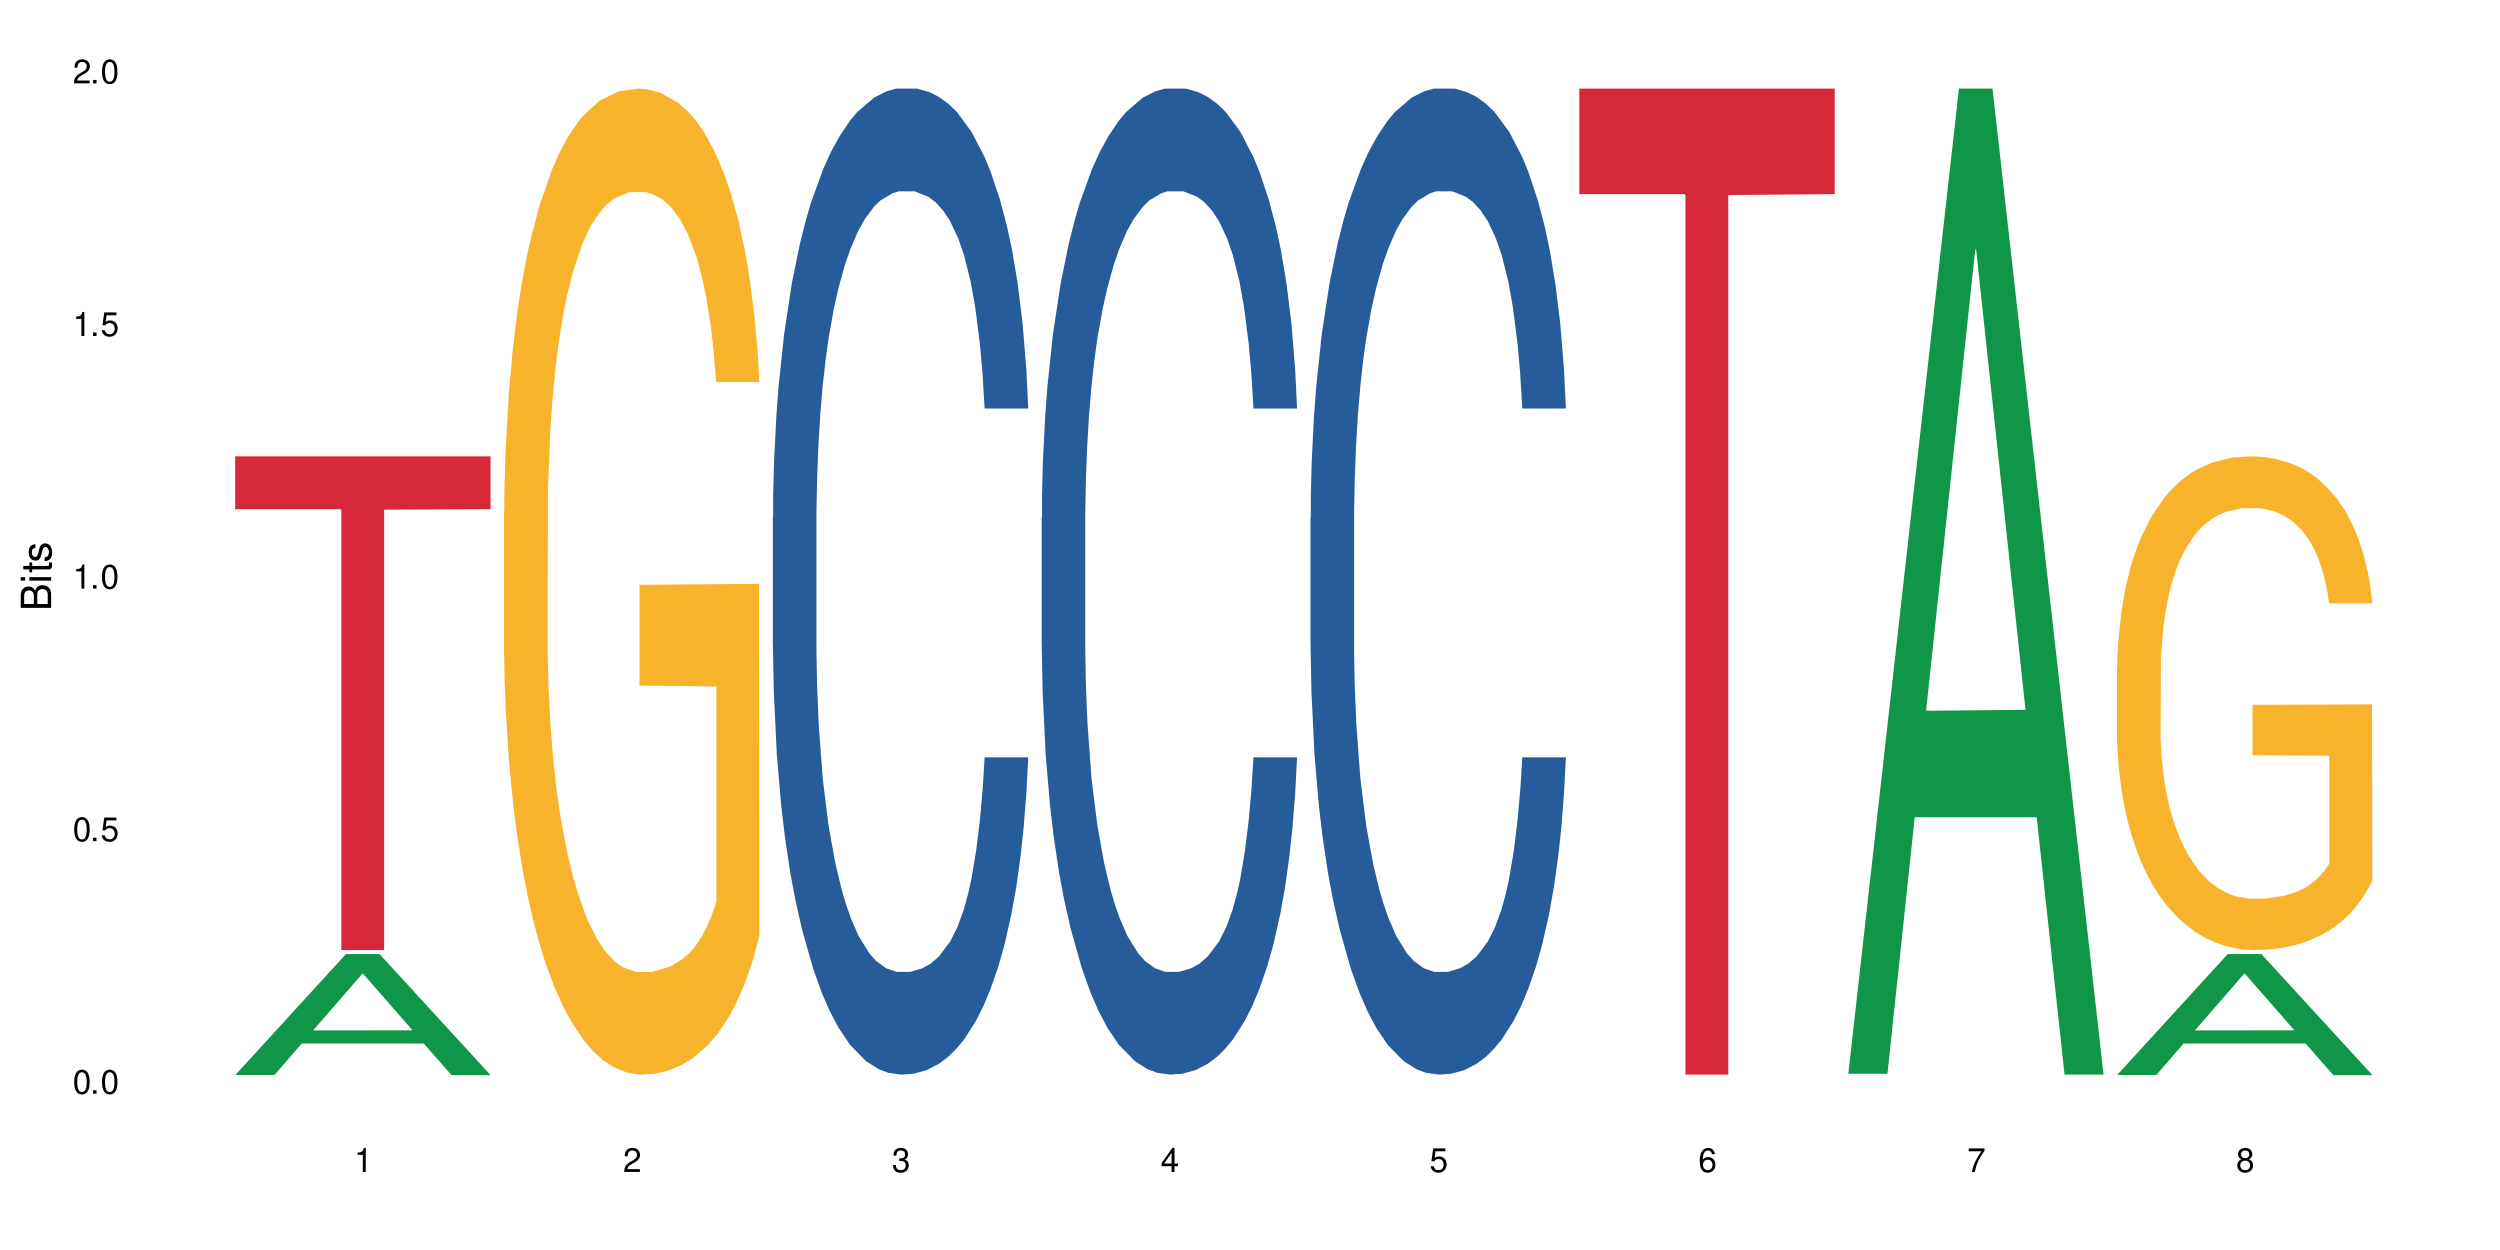 <?xml version="1.0" encoding="UTF-8"?>
<svg xmlns="http://www.w3.org/2000/svg" xmlns:xlink="http://www.w3.org/1999/xlink" width="720" height="360" viewBox="0 0 720 360">
<defs>
<g>
<g id="glyph-0-0">
</g>
<g id="glyph-0-1">
<path d="M 2.641 -6.938 C 2 -6.938 1.422 -6.656 1.078 -6.172 C 0.641 -5.562 0.406 -4.641 0.406 -3.359 C 0.406 -1.016 1.188 0.219 2.641 0.219 C 4.078 0.219 4.859 -1.016 4.859 -3.297 C 4.859 -4.641 4.656 -5.547 4.203 -6.172 C 3.844 -6.656 3.281 -6.938 2.641 -6.938 Z M 2.641 -6.188 C 3.547 -6.188 4 -5.25 4 -3.375 C 4 -1.406 3.562 -0.484 2.625 -0.484 C 1.734 -0.484 1.281 -1.438 1.281 -3.344 C 1.281 -5.25 1.734 -6.188 2.641 -6.188 Z M 2.641 -6.188 "/>
</g>
<g id="glyph-0-2">
<path d="M 1.828 -1 L 0.828 -1 L 0.828 0 L 1.828 0 Z M 1.828 -1 "/>
</g>
<g id="glyph-0-3">
<path d="M 4.562 -6.797 L 1.062 -6.797 L 0.547 -3.094 L 1.328 -3.094 C 1.719 -3.562 2.047 -3.734 2.578 -3.734 C 3.484 -3.734 4.062 -3.109 4.062 -2.094 C 4.062 -1.125 3.484 -0.531 2.578 -0.531 C 1.828 -0.531 1.375 -0.906 1.188 -1.672 L 0.328 -1.672 C 0.453 -1.109 0.547 -0.844 0.75 -0.594 C 1.125 -0.078 1.828 0.219 2.594 0.219 C 3.969 0.219 4.922 -0.781 4.922 -2.219 C 4.922 -3.562 4.031 -4.484 2.719 -4.484 C 2.25 -4.484 1.859 -4.359 1.469 -4.062 L 1.734 -5.969 L 4.562 -5.969 Z M 4.562 -6.797 "/>
</g>
<g id="glyph-0-4">
<path d="M 2.484 -4.938 L 2.484 0 L 3.328 0 L 3.328 -6.938 L 2.766 -6.938 C 2.469 -5.875 2.281 -5.734 0.984 -5.562 L 0.984 -4.938 Z M 2.484 -4.938 "/>
</g>
<g id="glyph-0-5">
<path d="M 4.859 -0.828 L 1.281 -0.828 C 1.359 -1.406 1.672 -1.781 2.5 -2.281 L 3.469 -2.828 C 4.406 -3.344 4.906 -4.062 4.906 -4.906 C 4.906 -5.484 4.672 -6.031 4.266 -6.406 C 3.859 -6.766 3.375 -6.938 2.719 -6.938 C 1.859 -6.938 1.219 -6.625 0.844 -6.031 C 0.609 -5.672 0.5 -5.234 0.484 -4.531 L 1.328 -4.531 C 1.359 -5.016 1.406 -5.281 1.531 -5.516 C 1.75 -5.938 2.188 -6.203 2.703 -6.203 C 3.469 -6.203 4.031 -5.641 4.031 -4.891 C 4.031 -4.344 3.719 -3.859 3.125 -3.516 L 2.234 -3 C 0.812 -2.172 0.406 -1.531 0.328 -0.016 L 4.859 -0.016 Z M 4.859 -0.828 "/>
</g>
<g id="glyph-0-6">
<path d="M 2.125 -3.188 L 2.578 -3.188 C 3.5 -3.188 3.984 -2.766 3.984 -1.922 C 3.984 -1.062 3.469 -0.531 2.594 -0.531 C 1.656 -0.531 1.203 -1 1.156 -2.016 L 0.312 -2.016 C 0.344 -1.453 0.438 -1.094 0.609 -0.781 C 0.953 -0.109 1.625 0.219 2.547 0.219 C 3.953 0.219 4.859 -0.625 4.859 -1.938 C 4.859 -2.828 4.516 -3.297 3.703 -3.594 C 4.344 -3.844 4.656 -4.328 4.656 -5.031 C 4.656 -6.219 3.875 -6.938 2.578 -6.938 C 1.203 -6.938 0.484 -6.172 0.453 -4.703 L 1.297 -4.703 C 1.312 -5.125 1.344 -5.359 1.453 -5.578 C 1.641 -5.969 2.062 -6.203 2.594 -6.203 C 3.344 -6.203 3.797 -5.75 3.797 -5 C 3.797 -4.516 3.609 -4.219 3.25 -4.047 C 3.016 -3.953 2.703 -3.922 2.125 -3.906 Z M 2.125 -3.188 "/>
</g>
<g id="glyph-0-7">
<path d="M 3.141 -1.672 L 3.141 0 L 3.984 0 L 3.984 -1.672 L 4.984 -1.672 L 4.984 -2.438 L 3.984 -2.438 L 3.984 -6.938 L 3.359 -6.938 L 0.266 -2.578 L 0.266 -1.672 Z M 3.141 -2.438 L 1 -2.438 L 3.141 -5.5 Z M 3.141 -2.438 "/>
</g>
<g id="glyph-0-8">
<path d="M 4.781 -5.125 C 4.609 -6.266 3.891 -6.938 2.844 -6.938 C 2.094 -6.938 1.422 -6.578 1.031 -5.953 C 0.594 -5.266 0.406 -4.422 0.406 -3.172 C 0.406 -2 0.578 -1.25 0.984 -0.641 C 1.359 -0.078 1.953 0.219 2.703 0.219 C 3.984 0.219 4.922 -0.75 4.922 -2.094 C 4.922 -3.375 4.062 -4.281 2.844 -4.281 C 2.172 -4.281 1.641 -4.031 1.281 -3.516 C 1.281 -5.234 1.828 -6.188 2.797 -6.188 C 3.391 -6.188 3.797 -5.797 3.938 -5.125 Z M 2.734 -3.531 C 3.547 -3.531 4.062 -2.953 4.062 -2.031 C 4.062 -1.156 3.484 -0.531 2.703 -0.531 C 1.922 -0.531 1.328 -1.188 1.328 -2.078 C 1.328 -2.938 1.906 -3.531 2.734 -3.531 Z M 2.734 -3.531 "/>
</g>
<g id="glyph-0-9">
<path d="M 4.984 -6.797 L 0.438 -6.797 L 0.438 -5.969 L 4.109 -5.969 C 2.5 -3.656 1.828 -2.234 1.328 0 L 2.219 0 C 2.594 -2.172 3.453 -4.047 4.984 -6.094 Z M 4.984 -6.797 "/>
</g>
<g id="glyph-0-10">
<path d="M 3.75 -3.656 C 4.469 -4.094 4.688 -4.438 4.688 -5.078 C 4.688 -6.172 3.844 -6.938 2.641 -6.938 C 1.438 -6.938 0.594 -6.172 0.594 -5.094 C 0.594 -4.438 0.812 -4.094 1.516 -3.656 C 0.734 -3.266 0.359 -2.703 0.359 -1.922 C 0.359 -0.656 1.281 0.219 2.641 0.219 C 3.984 0.219 4.922 -0.656 4.922 -1.922 C 4.922 -2.703 4.531 -3.266 3.75 -3.656 Z M 2.641 -6.188 C 3.359 -6.188 3.812 -5.75 3.812 -5.062 C 3.812 -4.406 3.344 -3.984 2.641 -3.984 C 1.922 -3.984 1.453 -4.406 1.453 -5.078 C 1.453 -5.75 1.922 -6.188 2.641 -6.188 Z M 2.641 -3.266 C 3.484 -3.266 4.062 -2.719 4.062 -1.906 C 4.062 -1.078 3.484 -0.531 2.625 -0.531 C 1.797 -0.531 1.219 -1.094 1.219 -1.906 C 1.219 -2.719 1.781 -3.266 2.641 -3.266 Z M 2.641 -3.266 "/>
</g>
<g id="glyph-1-0">
</g>
<g id="glyph-1-1">
<path d="M 0 -0.953 L 0 -4.891 C 0 -5.719 -0.234 -6.344 -0.734 -6.797 C -1.188 -7.234 -1.812 -7.469 -2.5 -7.469 C -3.547 -7.469 -4.188 -7 -4.625 -5.875 C -4.984 -6.688 -5.625 -7.094 -6.531 -7.094 C -7.172 -7.094 -7.734 -6.859 -8.141 -6.391 C -8.562 -5.922 -8.75 -5.344 -8.75 -4.5 L -8.75 -0.953 Z M -4.984 -2.062 L -7.766 -2.062 L -7.766 -4.219 C -7.766 -4.844 -7.688 -5.203 -7.453 -5.5 C -7.219 -5.812 -6.859 -5.969 -6.375 -5.969 C -5.891 -5.969 -5.531 -5.812 -5.297 -5.5 C -5.062 -5.203 -4.984 -4.844 -4.984 -4.219 Z M -0.984 -2.062 L -4 -2.062 L -4 -4.781 C -4 -5.766 -3.438 -6.359 -2.484 -6.359 C -1.547 -6.359 -0.984 -5.766 -0.984 -4.781 Z M -0.984 -2.062 "/>
</g>
<g id="glyph-1-2">
<path d="M -6.281 -1.797 L -6.281 -0.797 L 0 -0.797 L 0 -1.797 Z M -8.75 -1.797 L -8.75 -0.797 L -7.484 -0.797 L -7.484 -1.797 Z M -8.75 -1.797 "/>
</g>
<g id="glyph-1-3">
<path d="M -6.281 -3.047 L -6.281 -2.016 L -8.016 -2.016 L -8.016 -1.016 L -6.281 -1.016 L -6.281 -0.172 L -5.469 -0.172 L -5.469 -1.016 L -0.719 -1.016 C -0.078 -1.016 0.281 -1.453 0.281 -2.234 C 0.281 -2.5 0.25 -2.719 0.188 -3.047 L -0.641 -3.047 C -0.609 -2.906 -0.594 -2.766 -0.594 -2.562 C -0.594 -2.141 -0.719 -2.016 -1.156 -2.016 L -5.469 -2.016 L -5.469 -3.047 Z M -6.281 -3.047 "/>
</g>
<g id="glyph-1-4">
<path d="M -4.531 -5.25 C -5.766 -5.25 -6.469 -4.422 -6.469 -2.969 C -6.469 -1.516 -5.719 -0.562 -4.547 -0.562 C -3.562 -0.562 -3.094 -1.062 -2.734 -2.562 L -2.516 -3.484 C -2.344 -4.188 -2.094 -4.469 -1.641 -4.469 C -1.047 -4.469 -0.641 -3.875 -0.641 -3 C -0.641 -2.453 -0.797 -2 -1.062 -1.75 C -1.25 -1.594 -1.422 -1.531 -1.875 -1.469 L -1.875 -0.406 C -0.422 -0.453 0.281 -1.266 0.281 -2.922 C 0.281 -4.5 -0.5 -5.516 -1.719 -5.516 C -2.656 -5.516 -3.172 -4.984 -3.469 -3.734 L -3.703 -2.766 C -3.891 -1.953 -4.156 -1.609 -4.594 -1.609 C -5.188 -1.609 -5.547 -2.125 -5.547 -2.938 C -5.547 -3.75 -5.203 -4.172 -4.531 -4.203 Z M -4.531 -5.25 "/>
</g>
</g>
</defs>
<rect x="-72" y="-36" width="864" height="432" fill="rgb(100%, 100%, 100%)" fill-opacity="1"/>
<path fill-rule="nonzero" fill="rgb(6.275%, 58.824%, 28.235%)" fill-opacity="1" d="M 67.73 309.598 L 67.809 309.566 L 99.637 274.762 L 109.301 274.762 L 141.281 309.633 L 130.047 309.633 L 122.031 300.531 L 86.906 300.531 L 79.047 309.598 L 67.73 309.598 L 90.285 296.766 L 118.809 296.73 L 104.586 280.457 L 104.43 280.426 L 104.27 280.523 L 90.207 296.73 L 90.285 296.766 Z M 67.73 309.598 "/>
<path fill-rule="nonzero" fill="rgb(83.922%, 15.686%, 22.353%)" fill-opacity="1" d="M 67.73 131.422 L 141.281 131.422 L 141.281 146.645 L 110.629 146.777 L 110.629 273.617 L 98.297 273.617 L 98.297 146.91 L 98.117 146.645 L 67.73 146.645 Z M 67.73 131.422 "/>
<path fill-rule="nonzero" fill="rgb(96.863%, 70.196%, 16.863%)" fill-opacity="1" d="M 145.156 147.141 L 145.242 146.883 L 145.242 141.695 L 145.602 130.027 L 146.5 113.945 L 147.664 100.719 L 148.922 90.344 L 149.73 84.898 L 151.074 77.117 L 152.242 71.414 L 155.199 59.742 L 158.969 48.852 L 161.031 44.184 L 163.363 39.773 L 166.684 34.844 L 168.207 33.031 L 172.871 28.879 L 178.164 26.285 L 183.992 25.508 L 186.684 25.77 L 190.363 26.805 L 195.387 29.66 L 198.254 32.25 L 200.496 34.844 L 202.828 38.215 L 205.699 43.402 L 208.391 49.629 L 210.543 55.852 L 212.695 63.633 L 214.492 71.934 L 216.016 81.008 L 217.359 91.902 L 218.168 100.98 L 218.707 110.055 L 206.238 110.055 L 205.52 100.98 L 204.715 93.977 L 203.367 85.418 L 202.023 79.195 L 200.676 74.266 L 198.164 67.523 L 196.012 63.375 L 193.32 59.742 L 190.723 57.41 L 187.762 55.852 L 185.969 55.332 L 181.211 55.332 L 176.906 57.148 L 174.395 59.223 L 172.602 61.297 L 170.09 65.188 L 168.566 68.301 L 167.668 70.375 L 164.977 78.414 L 163.184 85.676 L 162.195 90.605 L 160.941 98.387 L 160.043 105.387 L 159.059 115.762 L 158.52 123.543 L 157.801 141.176 L 157.711 187.859 L 157.98 197.715 L 158.52 208.348 L 159.238 217.684 L 160.312 227.539 L 161.391 235.062 L 163.273 245.176 L 164.887 251.918 L 166.145 256.328 L 168.566 263.328 L 169.551 265.664 L 171.883 270.332 L 174.305 273.965 L 177.266 277.074 L 179.508 278.633 L 183.098 279.93 L 187.672 279.93 L 193.055 278.371 L 196.461 276.297 L 198.793 274.223 L 200.32 272.406 L 202.203 269.555 L 203.547 266.961 L 204.805 264.109 L 206.328 259.699 L 206.328 197.715 L 184.172 197.457 L 184.172 168.41 L 218.617 168.148 L 218.707 269.555 L 216.824 276.555 L 214.492 283.301 L 212.25 288.488 L 209.918 292.895 L 206.598 297.824 L 203.906 300.934 L 199.781 304.566 L 196.012 306.898 L 192.066 308.457 L 188.566 309.234 L 184.441 309.492 L 180.766 308.977 L 176.816 307.418 L 173.68 305.344 L 170.809 302.75 L 167.938 299.379 L 164.352 293.934 L 162.016 289.523 L 159.594 284.078 L 157.172 277.594 L 155.02 270.59 L 153.586 265.145 L 152.152 258.922 L 150.625 251.141 L 149.191 242.324 L 148.113 234.281 L 147.129 225.207 L 146.41 216.648 L 145.691 204.977 L 145.332 195.641 L 145.156 187.602 Z M 145.156 147.141 "/>
<path fill-rule="nonzero" fill="rgb(14.51%, 36.078%, 60%)" fill-opacity="1" d="M 222.578 149.07 L 222.668 148.812 L 222.668 142.582 L 222.938 132.719 L 223.562 120.258 L 224.191 111.691 L 225.809 96.375 L 228.051 81.578 L 230.383 70.156 L 232.086 63.406 L 233.609 58.215 L 237.109 48.613 L 239.352 43.68 L 241.773 39.266 L 244.734 34.855 L 246.887 32.258 L 251.73 28.105 L 255.316 26.289 L 258.098 25.508 L 264.109 25.508 L 267.695 26.547 L 270.297 27.844 L 273.168 29.922 L 275.59 32.258 L 279.805 37.969 L 283.57 45.238 L 285.277 49.391 L 287.969 57.438 L 290.031 65.227 L 291.465 71.973 L 293.082 81.578 L 294.516 93.262 L 295.59 106.5 L 296.129 117.66 L 283.57 117.66 L 282.945 107.277 L 282.227 99.23 L 280.883 88.586 L 279.535 81.059 L 277.652 73.531 L 275.949 68.602 L 273.617 63.668 L 271.551 60.551 L 269.398 58.215 L 267.336 56.66 L 263.391 55.102 L 258.816 55.102 L 257.109 55.621 L 253.613 57.695 L 251.73 59.516 L 249.039 63.148 L 247.156 66.523 L 244.914 71.715 L 243.387 76.129 L 241.504 82.875 L 240.16 88.848 L 238.633 97.414 L 237.738 103.902 L 236.93 111.172 L 236.211 119.738 L 235.672 128.824 L 235.316 138.43 L 235.137 147.773 L 235.137 188.008 L 235.316 197.352 L 235.762 208.254 L 236.93 224.09 L 238.633 237.848 L 240.605 248.75 L 242.492 256.539 L 243.566 260.172 L 245.004 264.324 L 247.246 269.52 L 250.473 274.711 L 252.355 276.785 L 255.227 278.863 L 258.188 279.902 L 262.133 279.902 L 265.633 278.863 L 267.965 277.566 L 270.387 275.488 L 273.707 271.074 L 275.77 266.922 L 277.562 261.988 L 278.906 257.059 L 279.805 252.902 L 281.148 244.855 L 282.227 236.031 L 283.035 226.945 L 283.57 218.121 L 296.129 218.121 L 295.59 228.504 L 294.785 238.629 L 293.977 246.156 L 292.723 255.242 L 291.285 263.289 L 289.223 272.375 L 287.52 278.344 L 285.277 284.832 L 283.215 289.766 L 280.973 294.18 L 277.652 299.371 L 275.5 301.965 L 273.168 304.301 L 270.387 306.379 L 266.887 308.195 L 263.121 309.234 L 259.621 309.492 L 255.855 308.973 L 253.074 307.938 L 249.398 305.602 L 244.824 300.926 L 241.504 295.996 L 238.902 291.062 L 236.66 285.871 L 234.148 278.863 L 230.918 267.441 L 228.945 258.613 L 227.602 251.348 L 226.074 241.223 L 225 232.137 L 223.742 217.602 L 222.848 199.172 L 222.578 184.895 Z M 222.578 149.07 "/>
<path fill-rule="nonzero" fill="rgb(14.51%, 36.078%, 60%)" fill-opacity="1" d="M 300 149.07 L 300.09 148.812 L 300.09 142.582 L 300.359 132.719 L 300.988 120.258 L 301.617 111.691 L 303.23 96.375 L 305.473 81.578 L 307.805 70.156 L 309.508 63.406 L 311.035 58.215 L 314.531 48.613 L 316.773 43.68 L 319.195 39.266 L 322.156 34.855 L 324.309 32.258 L 329.152 28.105 L 332.742 26.289 L 335.52 25.508 L 341.531 25.508 L 345.117 26.547 L 347.719 27.844 L 350.59 29.922 L 353.012 32.258 L 357.227 37.969 L 360.996 45.238 L 362.699 49.391 L 365.391 57.438 L 367.453 65.227 L 368.891 71.973 L 370.504 81.578 L 371.938 93.262 L 373.016 106.5 L 373.555 117.66 L 360.996 117.66 L 360.367 107.277 L 359.648 99.23 L 358.305 88.586 L 356.961 81.059 L 355.074 73.531 L 353.371 68.602 L 351.039 63.668 L 348.977 60.551 L 346.824 58.215 L 344.762 56.66 L 340.812 55.102 L 336.238 55.102 L 334.535 55.621 L 331.035 57.695 L 329.152 59.516 L 326.461 63.148 L 324.578 66.523 L 322.336 71.715 L 320.812 76.129 L 318.926 82.875 L 317.582 88.848 L 316.059 97.414 L 315.16 103.902 L 314.352 111.172 L 313.637 119.738 L 313.098 128.824 L 312.738 138.43 L 312.559 147.773 L 312.559 188.008 L 312.738 197.352 L 313.188 208.254 L 314.352 224.09 L 316.059 237.848 L 318.031 248.75 L 319.914 256.539 L 320.992 260.172 L 322.426 264.324 L 324.668 269.52 L 327.898 274.711 L 329.781 276.785 L 332.652 278.863 L 335.609 279.902 L 339.559 279.902 L 343.055 278.863 L 345.387 277.566 L 347.809 275.488 L 351.129 271.074 L 353.191 266.922 L 354.984 261.988 L 356.332 257.059 L 357.227 252.902 L 358.574 244.855 L 359.648 236.031 L 360.457 226.945 L 360.996 218.121 L 373.555 218.121 L 373.016 228.504 L 372.207 238.629 L 371.402 246.156 L 370.145 255.242 L 368.711 263.289 L 366.645 272.375 L 364.941 278.344 L 362.699 284.832 L 360.637 289.766 L 358.395 294.18 L 355.074 299.371 L 352.922 301.965 L 350.59 304.301 L 347.809 306.379 L 344.312 308.195 L 340.543 309.234 L 337.047 309.492 L 333.277 308.973 L 330.5 307.938 L 326.82 305.602 L 322.246 300.926 L 318.926 295.996 L 316.324 291.062 L 314.082 285.871 L 311.57 278.863 L 308.344 267.441 L 306.371 258.613 L 305.023 251.348 L 303.5 241.223 L 302.422 232.137 L 301.168 217.602 L 300.27 199.172 L 300 184.895 Z M 300 149.07 "/>
<path fill-rule="nonzero" fill="rgb(14.51%, 36.078%, 60%)" fill-opacity="1" d="M 377.426 149.07 L 377.516 148.812 L 377.516 142.582 L 377.781 132.719 L 378.41 120.258 L 379.039 111.691 L 380.652 96.375 L 382.895 81.578 L 385.227 70.156 L 386.934 63.406 L 388.457 58.215 L 391.957 48.613 L 394.199 43.68 L 396.621 39.266 L 399.578 34.855 L 401.734 32.258 L 406.574 28.105 L 410.164 26.289 L 412.945 25.508 L 418.953 25.508 L 422.543 26.547 L 425.145 27.844 L 428.016 29.922 L 430.438 32.258 L 434.652 37.969 L 438.418 45.238 L 440.125 49.391 L 442.812 57.438 L 444.879 65.227 L 446.312 71.973 L 447.926 81.578 L 449.363 93.262 L 450.438 106.5 L 450.977 117.66 L 438.418 117.66 L 437.789 107.277 L 437.074 99.23 L 435.727 88.586 L 434.383 81.059 L 432.5 73.531 L 430.793 68.602 L 428.461 63.668 L 426.398 60.551 L 424.246 58.215 L 422.184 56.66 L 418.238 55.102 L 413.664 55.102 L 411.957 55.621 L 408.461 57.695 L 406.574 59.516 L 403.887 63.148 L 402 66.523 L 399.758 71.715 L 398.234 76.129 L 396.352 82.875 L 395.004 88.848 L 393.48 97.414 L 392.582 103.902 L 391.777 111.172 L 391.059 119.738 L 390.52 128.824 L 390.16 138.43 L 389.98 147.773 L 389.98 188.008 L 390.16 197.352 L 390.609 208.254 L 391.777 224.09 L 393.48 237.848 L 395.453 248.75 L 397.336 256.539 L 398.414 260.172 L 399.848 264.324 L 402.09 269.52 L 405.32 274.711 L 407.203 276.785 L 410.074 278.863 L 413.035 279.902 L 416.98 279.902 L 420.48 278.863 L 422.812 277.566 L 425.234 275.488 L 428.551 271.074 L 430.613 266.922 L 432.41 261.988 L 433.754 257.059 L 434.652 252.902 L 435.996 244.855 L 437.074 236.031 L 437.879 226.945 L 438.418 218.121 L 450.977 218.121 L 450.438 228.504 L 449.633 238.629 L 448.824 246.156 L 447.566 255.242 L 446.133 263.289 L 444.07 272.375 L 442.367 278.344 L 440.125 284.832 L 438.059 289.766 L 435.816 294.18 L 432.5 299.371 L 430.348 301.965 L 428.016 304.301 L 425.234 306.379 L 421.734 308.195 L 417.969 309.234 L 414.469 309.492 L 410.703 308.973 L 407.922 307.938 L 404.242 305.602 L 399.668 300.926 L 396.352 295.996 L 393.75 291.062 L 391.508 285.871 L 388.996 278.863 L 385.766 267.441 L 383.793 258.613 L 382.449 251.348 L 380.922 241.223 L 379.848 232.137 L 378.59 217.602 L 377.695 199.172 L 377.426 184.895 Z M 377.426 149.07 "/>
<path fill-rule="nonzero" fill="rgb(83.922%, 15.686%, 22.353%)" fill-opacity="1" d="M 454.848 25.508 L 528.398 25.508 L 528.398 55.906 L 497.746 56.172 L 497.746 309.492 L 485.414 309.492 L 485.414 56.441 L 485.234 55.906 L 454.848 55.906 Z M 454.848 25.508 "/>
<path fill-rule="nonzero" fill="rgb(6.275%, 58.824%, 28.235%)" fill-opacity="1" d="M 532.27 309.227 L 532.352 308.961 L 564.176 25.508 L 573.84 25.508 L 605.824 309.492 L 594.586 309.492 L 586.57 235.363 L 551.445 235.363 L 543.586 309.227 L 532.27 309.227 L 554.824 204.699 L 583.348 204.434 L 569.125 71.906 L 568.969 71.641 L 568.812 72.441 L 554.746 204.434 L 554.824 204.699 Z M 532.27 309.227 "/>
<path fill-rule="nonzero" fill="rgb(6.275%, 58.824%, 28.235%)" fill-opacity="1" d="M 609.695 309.598 L 609.773 309.566 L 641.598 274.762 L 651.266 274.762 L 683.246 309.633 L 672.008 309.633 L 663.996 300.531 L 628.867 300.531 L 621.012 309.598 L 609.695 309.598 L 632.246 296.766 L 660.773 296.73 L 646.551 280.457 L 646.391 280.426 L 646.234 280.523 L 632.168 296.73 L 632.246 296.766 Z M 609.695 309.598 "/>
<path fill-rule="nonzero" fill="rgb(96.863%, 70.196%, 16.863%)" fill-opacity="1" d="M 609.695 192.328 L 609.785 192.195 L 609.785 189.602 L 610.145 183.758 L 611.039 175.703 L 612.207 169.082 L 613.461 163.887 L 614.27 161.16 L 615.613 157.266 L 616.781 154.41 L 619.742 148.566 L 623.508 143.109 L 625.57 140.773 L 627.902 138.566 L 631.223 136.098 L 632.746 135.188 L 637.41 133.113 L 642.703 131.812 L 648.535 131.422 L 651.223 131.555 L 654.902 132.074 L 659.926 133.5 L 662.797 134.801 L 665.039 136.098 L 667.371 137.785 L 670.242 140.383 L 672.93 143.5 L 675.086 146.617 L 677.238 150.512 L 679.031 154.668 L 680.555 159.215 L 681.902 164.668 L 682.707 169.211 L 683.246 173.758 L 670.777 173.758 L 670.062 169.211 L 669.254 165.707 L 667.91 161.422 L 666.562 158.305 L 665.219 155.836 L 662.707 152.461 L 660.555 150.383 L 657.863 148.566 L 655.262 147.395 L 652.301 146.617 L 650.508 146.355 L 645.754 146.355 L 641.449 147.266 L 638.938 148.305 L 637.141 149.344 L 634.629 151.293 L 633.105 152.852 L 632.207 153.891 L 629.52 157.914 L 627.723 161.551 L 626.738 164.02 L 625.48 167.914 L 624.586 171.418 L 623.598 176.613 L 623.059 180.508 L 622.344 189.34 L 622.254 212.715 L 622.52 217.648 L 623.059 222.973 L 623.777 227.648 L 624.852 232.582 L 625.93 236.348 L 627.812 241.414 L 629.43 244.789 L 630.684 246.996 L 633.105 250.504 L 634.094 251.672 L 636.426 254.008 L 638.848 255.828 L 641.805 257.387 L 644.047 258.164 L 647.637 258.812 L 652.211 258.812 L 657.594 258.035 L 661 256.996 L 663.332 255.957 L 664.859 255.047 L 666.742 253.621 L 668.086 252.32 L 669.344 250.891 L 670.867 248.684 L 670.867 217.648 L 648.715 217.52 L 648.715 202.977 L 683.156 202.844 L 683.246 253.621 L 681.363 257.125 L 679.031 260.5 L 676.789 263.098 L 674.457 265.309 L 671.137 267.773 L 668.445 269.332 L 664.32 271.148 L 660.555 272.32 L 656.605 273.098 L 653.109 273.488 L 648.98 273.617 L 645.305 273.359 L 641.359 272.578 L 638.219 271.539 L 635.348 270.242 L 632.477 268.555 L 628.891 265.824 L 626.559 263.617 L 624.137 260.891 L 621.715 257.645 L 619.562 254.141 L 618.125 251.41 L 616.691 248.297 L 615.164 244.398 L 613.73 239.984 L 612.656 235.957 L 611.668 231.414 L 610.949 227.129 L 610.234 221.285 L 609.875 216.609 L 609.695 212.586 Z M 609.695 192.328 "/>
<g fill="rgb(0%, 0%, 0%)" fill-opacity="1">
<use xlink:href="#glyph-0-1" x="20.965" y="314.993"/>
<use xlink:href="#glyph-0-2" x="25.965" y="314.993"/>
<use xlink:href="#glyph-0-1" x="28.965" y="314.993"/>
</g>
<g fill="rgb(0%, 0%, 0%)" fill-opacity="1">
<use xlink:href="#glyph-0-1" x="20.965" y="242.251"/>
<use xlink:href="#glyph-0-2" x="25.965" y="242.251"/>
<use xlink:href="#glyph-0-3" x="28.965" y="242.251"/>
</g>
<g fill="rgb(0%, 0%, 0%)" fill-opacity="1">
<use xlink:href="#glyph-0-4" x="20.965" y="169.509"/>
<use xlink:href="#glyph-0-2" x="25.965" y="169.509"/>
<use xlink:href="#glyph-0-1" x="28.965" y="169.509"/>
</g>
<g fill="rgb(0%, 0%, 0%)" fill-opacity="1">
<use xlink:href="#glyph-0-4" x="20.965" y="96.767"/>
<use xlink:href="#glyph-0-2" x="25.965" y="96.767"/>
<use xlink:href="#glyph-0-3" x="28.965" y="96.767"/>
</g>
<g fill="rgb(0%, 0%, 0%)" fill-opacity="1">
<use xlink:href="#glyph-0-5" x="20.965" y="24.024"/>
<use xlink:href="#glyph-0-2" x="25.965" y="24.024"/>
<use xlink:href="#glyph-0-1" x="28.965" y="24.024"/>
</g>
<g fill="rgb(0%, 0%, 0%)" fill-opacity="1">
<use xlink:href="#glyph-0-4" x="102.008" y="337.532"/>
</g>
<g fill="rgb(0%, 0%, 0%)" fill-opacity="1">
<use xlink:href="#glyph-0-5" x="179.43" y="337.532"/>
</g>
<g fill="rgb(0%, 0%, 0%)" fill-opacity="1">
<use xlink:href="#glyph-0-6" x="256.855" y="337.532"/>
</g>
<g fill="rgb(0%, 0%, 0%)" fill-opacity="1">
<use xlink:href="#glyph-0-7" x="334.277" y="337.532"/>
</g>
<g fill="rgb(0%, 0%, 0%)" fill-opacity="1">
<use xlink:href="#glyph-0-3" x="411.699" y="337.532"/>
</g>
<g fill="rgb(0%, 0%, 0%)" fill-opacity="1">
<use xlink:href="#glyph-0-8" x="489.125" y="337.532"/>
</g>
<g fill="rgb(0%, 0%, 0%)" fill-opacity="1">
<use xlink:href="#glyph-0-9" x="566.547" y="337.532"/>
</g>
<g fill="rgb(0%, 0%, 0%)" fill-opacity="1">
<use xlink:href="#glyph-0-10" x="643.969" y="337.532"/>
</g>
<g fill="rgb(0%, 0%, 0%)" fill-opacity="1">
<use xlink:href="#glyph-1-1" x="14.725" y="176.012"/>
<use xlink:href="#glyph-1-2" x="14.725" y="168.012"/>
<use xlink:href="#glyph-1-3" x="14.725" y="165.012"/>
<use xlink:href="#glyph-1-4" x="14.725" y="162.012"/>
</g>
</svg>
